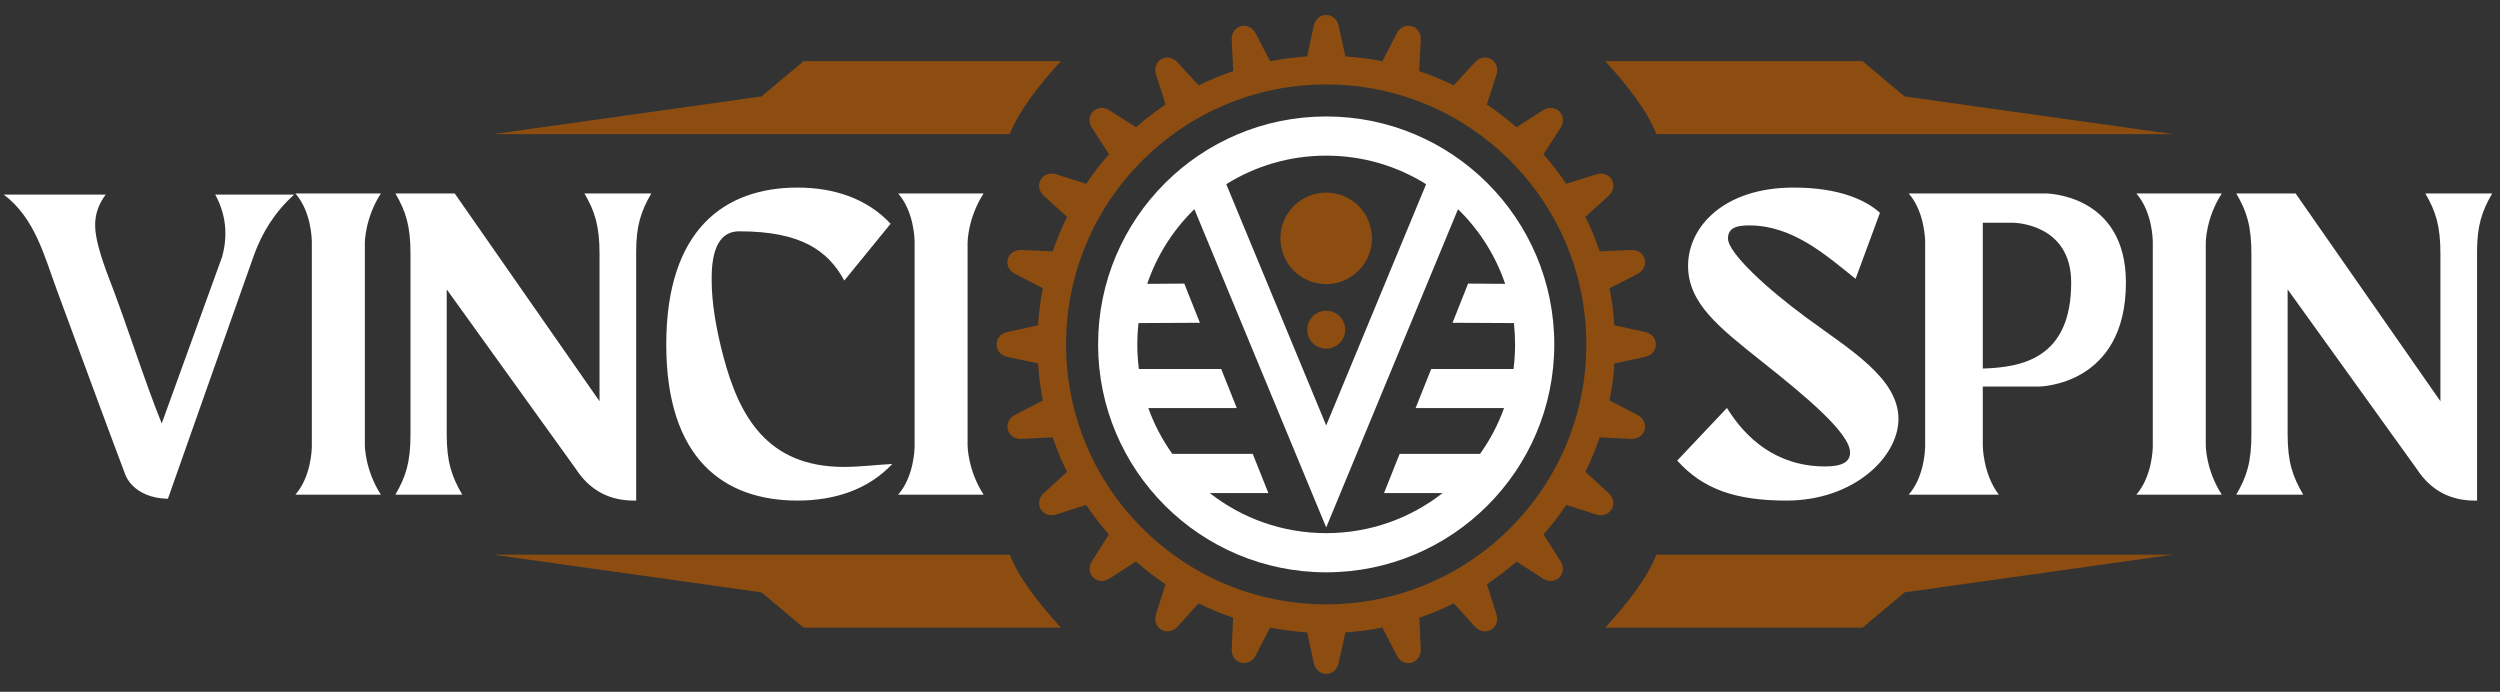 <svg width="1113" height="308" viewBox="0 0 1113 308" fill="none" xmlns="http://www.w3.org/2000/svg">
<rect x="0" y="0" width="1113" height="308" fill="#333333" stroke="none"/>
<path d="M95.823 86.635C100.531 95.291 101.567 104.489 98.907 114.274L72.001 188.513C64.963 171.389 55.853 142.644 48.532 123.896C44.812 114.18 42.364 105.947 42.364 100.513C42.27 95.597 43.8 90.987 47.049 86.635H1.688C15.553 97.126 19.672 113.804 25.322 129.141C35.42 156.334 45.542 184.185 55.664 211.002C55.664 211.002 58.842 221.658 74.755 222.057C74.755 222.057 109.5 123.495 113.054 113.616C116.656 103.712 122.188 94.515 130.968 86.635H95.823ZM162.441 108.017C162.441 108.017 162.441 97.173 169.573 86.117H131.509C138.548 94.233 138.83 106.159 138.83 108.017V198.487C138.83 200.204 138.478 212.225 131.509 220.223H169.573C162.441 209.19 162.441 198.299 162.441 198.299V108.017ZM260.178 86.117C264.863 94.163 266.911 100.537 266.911 113.099V178.634L202.435 86.117H176.023C180.707 94.163 182.756 100.537 182.756 113.099V193.265C182.756 205.803 180.707 212.154 176.023 220.223H205.801C201.117 212.154 198.88 205.803 198.88 193.265V128.836L256.388 208.791C262.674 218.459 271.642 223.139 283.224 222.857V111.969C283.224 100.749 285.272 94.163 289.956 86.117H260.178ZM375.712 207.873C341.202 207.873 329.033 184.821 322.112 158.968C318.769 146.431 316.839 134.599 316.839 125.048C316.603 110.299 320.723 102.913 329.221 102.983C356.386 102.983 368.602 111.429 375.876 124.907L396.498 99.619C386.023 88.352 371.192 83.506 355.068 83.506C322.677 83.506 296.618 102.066 296.618 153.37C296.618 204.698 322.677 222.857 355.068 222.857C371.569 222.857 386.564 217.964 397.251 206.556C390.142 206.932 382.821 207.873 375.712 207.873ZM430.771 108.017C430.771 108.017 430.771 97.173 437.904 86.117H399.864C406.879 94.233 407.185 106.159 407.185 108.017V198.487C407.185 200.204 406.831 212.225 399.864 220.223H437.904C430.771 209.19 430.771 198.299 430.771 198.299V108.017Z" fill="white"/>
<path d="M804.375 141.538C787.097 128.883 769.301 112.698 769.301 106.159C769.301 101.502 773.067 100.349 778.67 100.349C798.35 100.349 813.156 113.828 826.103 124.131L836.955 94.75C831.164 89.481 819.558 83.506 798.561 83.506C767.065 83.506 751.528 101.289 751.528 118.321C751.528 134.998 765.205 145.678 784.296 160.874C804.234 176.681 823.655 192.889 823.655 201.475C823.655 205.427 820.477 207.661 812.615 207.661C790.675 207.661 777.069 194.935 768.83 181.621L746.703 205.05C758.143 217.776 772.668 222.857 795.383 222.857C825.161 222.857 845.193 203.545 845.193 186.491C845.193 168.331 823.467 155.604 804.375 141.538ZM910.657 86.117H849.76C856.727 94.139 857.061 106.159 857.078 107.829V198.487C857.078 200.204 856.727 212.225 849.76 220.223H889.869C882.737 210.837 882.737 198.299 882.737 198.299V172.094H907.694C907.694 172.094 946.461 171.906 946.461 125.824C946.461 86.117 910.657 86.117 910.657 86.117ZM882.737 164.073V99.173H896.247C896.247 99.173 922.095 99.22 922.095 125.824C922.095 159.415 900.417 163.556 882.737 164.073ZM982.008 108.017C982.008 108.017 982.008 97.173 989.14 86.117H951.101C958.113 94.233 958.421 106.159 958.421 108.017V198.487C958.421 200.204 958.045 212.225 951.101 220.223H989.14C982.008 209.19 982.008 198.299 982.008 198.299V108.017ZM1079.75 86.117C1084.43 94.163 1086.48 100.537 1086.48 113.099V178.634L1022 86.117H995.587C1000.27 94.163 1002.32 100.537 1002.32 113.099V193.265C1002.32 205.803 1000.27 212.154 995.587 220.223H1025.39C1020.71 212.154 1018.45 205.803 1018.45 193.265V128.836L1075.95 208.791C1082.24 218.459 1091.21 223.139 1102.79 222.857V111.969C1102.79 100.749 1104.84 94.163 1109.52 86.117H1079.75Z" fill="white"/>
<path fill-rule="evenodd" clip-rule="evenodd" d="M449.515 59.702H219.625L339.019 42.93L357.78 27.216H472.302C462.485 38.037 453.87 48.881 449.515 59.702Z" fill="#8D4D10"/>
<path fill-rule="evenodd" clip-rule="evenodd" d="M449.515 246.945H219.625L339.019 263.717L357.78 279.43H472.302C462.485 268.61 453.87 257.766 449.515 246.945Z" fill="#8D4D10"/>
<path fill-rule="evenodd" clip-rule="evenodd" d="M737.427 59.702H967.316L847.924 42.93L829.162 27.216H714.664C724.481 38.037 733.096 48.881 737.427 59.702Z" fill="#8D4D10"/>
<path fill-rule="evenodd" clip-rule="evenodd" d="M737.427 246.945H967.316L847.924 263.717L829.162 279.43H714.664C724.481 268.61 733.096 257.766 737.427 246.945Z" fill="#8D4D10"/>
<path d="M598.973 25.122C604.574 25.499 610.06 26.204 615.403 27.263L621.947 14.678C625.054 9.174 632.611 11.197 632.54 17.501L631.834 31.662C637.131 33.45 642.262 35.59 647.205 38.013L656.786 27.545C661.212 23.052 667.967 26.957 666.296 33.026L661.941 46.528C666.555 49.633 670.957 52.997 675.123 56.643L687.105 48.998C692.543 45.776 698.075 51.304 694.874 56.737L687.152 68.687C690.801 72.851 694.191 77.226 697.274 81.837L710.857 77.555C716.907 75.862 720.838 82.613 716.318 87.035L705.796 96.562C708.244 101.502 710.387 106.63 712.175 111.899L726.37 111.288C732.678 111.217 734.703 118.744 729.218 121.85L716.577 128.342C717.636 133.705 718.366 139.21 718.719 144.808L732.608 147.866C738.729 149.442 738.729 157.252 732.608 158.828L718.719 161.815C718.366 167.414 717.636 172.895 716.577 178.281L729.194 184.821C734.679 187.926 732.678 195.477 726.346 195.406L712.199 194.7C710.387 199.994 708.268 205.098 705.82 210.061L716.318 219.659C720.814 224.057 716.907 230.808 710.833 229.115L697.298 224.787C694.215 229.373 690.825 233.773 687.176 237.936L694.85 249.956C698.051 255.367 692.543 260.895 687.105 257.696L675.147 249.979C670.98 253.626 666.579 256.99 661.988 260.095L666.272 273.667C667.967 279.737 661.188 283.641 656.786 279.125L647.252 268.61C642.309 271.057 637.178 273.174 631.881 274.985L632.517 289.169C632.587 295.474 625.031 297.496 621.947 292.016L615.45 279.384C610.083 280.442 604.574 281.171 598.973 281.525L595.912 295.403C594.335 301.519 586.52 301.519 584.943 295.403L581.953 281.548C576.35 281.171 570.819 280.442 565.428 279.384L558.931 291.992C555.847 297.496 548.291 295.474 548.362 289.169L548.973 274.985C543.701 273.198 538.569 271.057 533.626 268.61L524.092 279.125C519.69 283.641 512.91 279.713 514.605 273.644L518.89 260.095C514.276 257.013 509.874 253.626 505.707 249.979L493.773 257.672C488.358 260.895 482.827 255.367 486.052 249.932L493.679 237.936C490.03 233.796 486.64 229.397 483.556 224.787L470.044 229.115C463.972 230.808 460.063 224.057 464.583 219.635L475.035 210.061C472.587 205.121 470.468 199.994 468.656 194.7L454.532 195.406C448.224 195.477 446.199 187.926 451.683 184.821L464.277 178.281C463.218 172.895 462.488 167.39 462.135 161.815L448.247 158.828C442.126 157.252 442.126 149.442 448.247 147.866L462.135 144.808C462.488 139.21 463.218 133.705 464.277 128.319L451.683 121.85C446.175 118.768 448.2 111.217 454.509 111.288L468.68 111.899C470.468 106.63 472.61 101.502 475.059 96.538L464.56 87.035C460.04 82.636 463.948 75.862 470.044 77.555L483.58 81.837C486.687 77.226 490.054 72.827 493.726 68.664L486.028 56.737C482.803 51.304 488.335 45.799 493.773 48.998L505.755 56.643C509.921 52.997 514.323 49.61 518.937 46.528L514.605 33.026C512.887 26.957 519.666 23.052 524.069 27.569L533.649 38.013C538.616 35.567 543.748 33.45 549.044 31.638L548.338 17.524C548.268 11.22 555.823 9.174 558.907 14.678L565.475 27.263C570.842 26.204 576.35 25.475 581.953 25.122L584.943 11.244C586.52 5.128 594.335 5.128 595.912 11.244L598.973 25.122ZM672.323 71.487C651.372 50.551 622.417 37.59 590.427 37.59C558.46 37.59 529.483 50.551 508.532 71.487C487.582 92.422 474.611 121.355 474.611 153.323C474.611 185.291 487.582 214.225 508.532 235.16C529.483 256.096 558.46 269.058 590.427 269.058C622.417 269.058 651.372 256.096 672.323 235.16C693.273 214.225 706.244 185.291 706.244 153.323C706.244 121.355 693.273 92.422 672.323 71.487Z" fill="#8D4D10"/>
<path d="M590.42 51.851C618.466 51.851 643.852 63.217 662.221 81.573C680.59 99.93 691.965 125.298 691.965 153.323C691.965 181.349 680.59 206.717 662.221 225.074C643.852 243.43 618.466 254.796 590.42 254.796C562.397 254.796 536.988 243.43 518.62 225.074C500.25 206.717 488.875 181.349 488.875 153.323C488.875 125.298 500.25 99.93 518.62 81.573C536.988 63.217 562.397 51.851 590.42 51.851ZM534.195 143.698L506.865 143.833C506.507 146.937 506.329 150.107 506.329 153.323C506.329 157.031 506.574 160.67 507.021 164.266H543.67L550.62 181.684H511.245C513.859 189.009 517.479 195.864 521.927 202.072H557.726L564.676 219.513H538.597C552.877 230.701 570.866 237.355 590.42 237.355C609.974 237.355 627.963 230.701 642.243 219.513H616.164L623.114 202.072H658.914C663.361 195.864 666.981 189.009 669.595 181.684H630.22L637.17 164.266H673.82C674.289 160.67 674.512 157.031 674.512 153.323C674.512 150.107 674.333 146.937 673.998 143.833L646.668 143.698L653.595 126.258L670.087 126.37C665.908 113.998 658.914 102.922 649.886 93.9L649.103 93.141L590.42 234.81L531.737 93.141L530.955 93.9C521.927 102.922 514.932 113.998 510.753 126.37L527.245 126.258L534.195 143.698ZM545.927 81.998L590.42 189.389L634.913 81.998C621.997 73.936 606.755 69.291 590.42 69.291C574.085 69.291 558.843 73.936 545.927 81.998Z" fill="white"/>
<path fill-rule="evenodd" clip-rule="evenodd" d="M590.42 85.748C601.682 85.748 610.8 94.86 610.8 106.115C610.8 117.347 601.682 126.48 590.42 126.48C579.156 126.48 570.039 117.347 570.039 106.115C570.039 94.86 579.156 85.748 590.42 85.748Z" fill="#8D4D10"/>
<path fill-rule="evenodd" clip-rule="evenodd" d="M590.423 138.339C595.094 138.339 598.87 142.113 598.87 146.78C598.87 151.447 595.094 155.221 590.423 155.221C585.753 155.221 581.977 151.447 581.977 146.78C581.977 142.113 585.753 138.339 590.423 138.339Z" fill="#8D4D10"/>
</svg>
